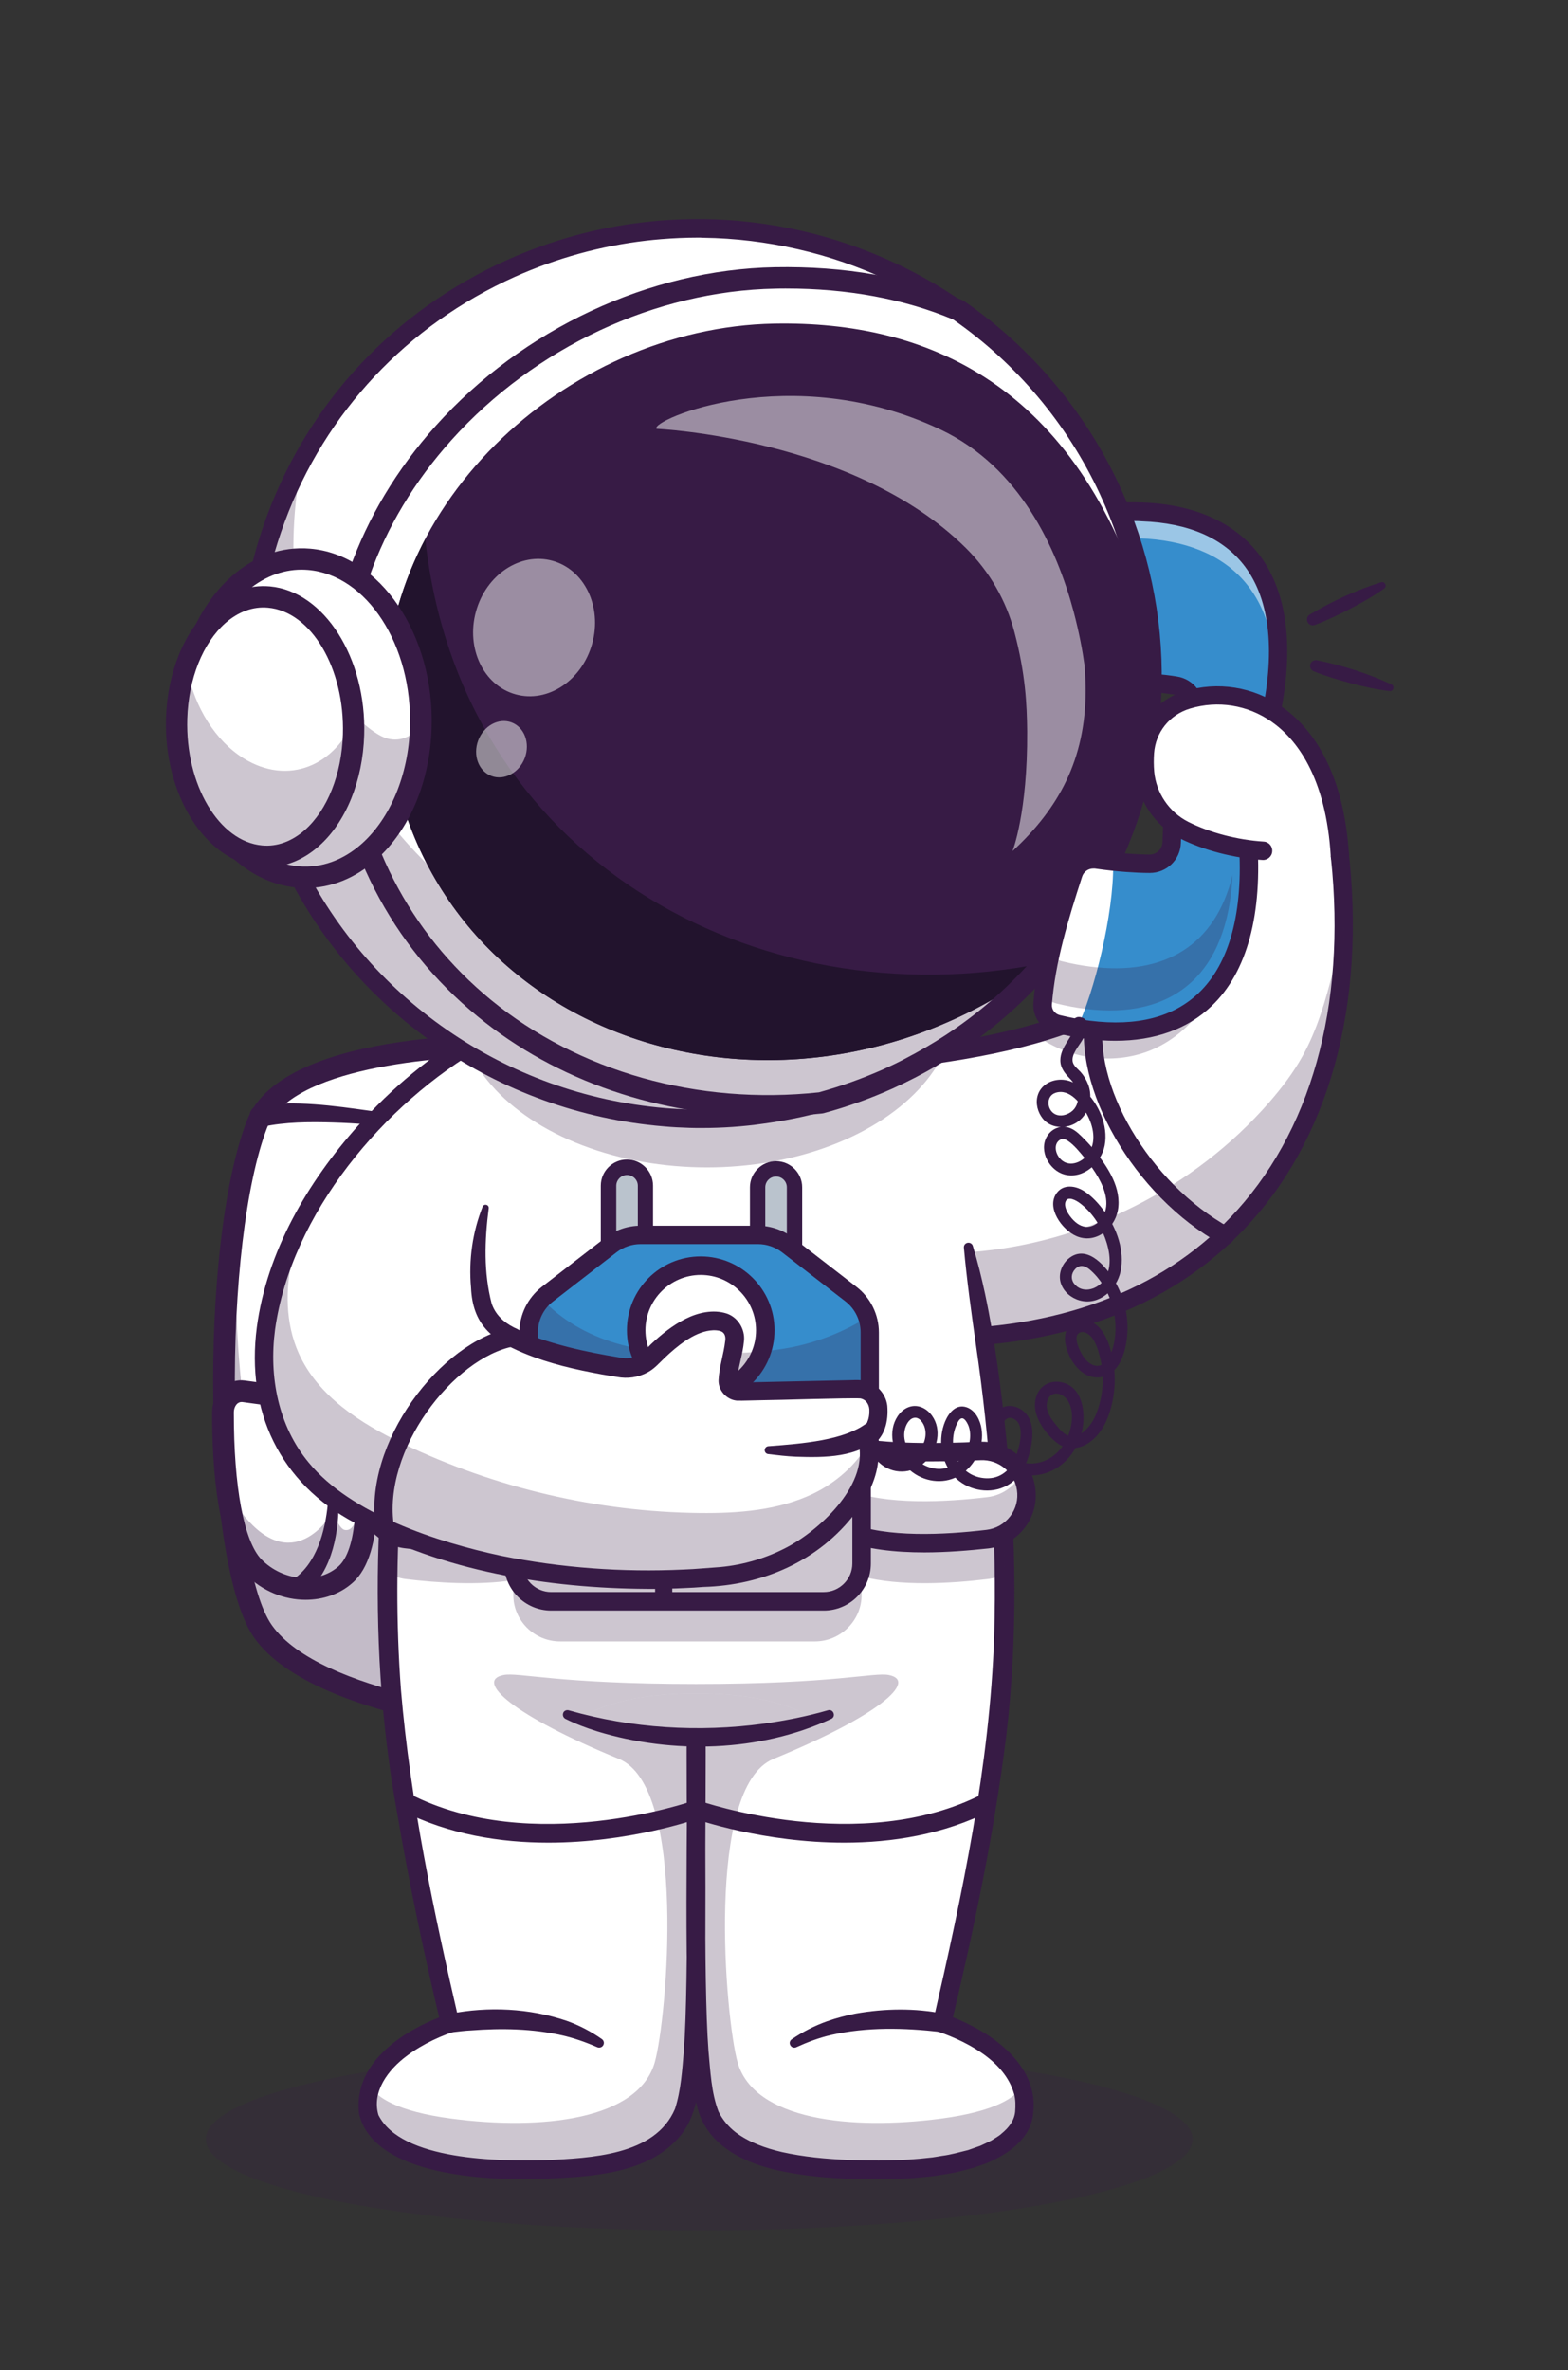 <?xml version="1.0" encoding="utf-8"?>
<!-- Generator: Adobe Illustrator 24.0.1, SVG Export Plug-In . SVG Version: 6.00 Build 0)  -->
<svg version="1.1" id="Calque_1" xmlns="http://www.w3.org/2000/svg" xmlns:xlink="http://www.w3.org/1999/xlink" x="0px" y="0px"
	 viewBox="0 0 113.45 171.46" style="enable-background:new 0 0 113.45 171.46;" xml:space="preserve">
<rect x="0" y="0" width="113.45" height="171.46" fill="#333333" stroke="none"/>
<style type="text/css">
	.st0{opacity:0.2;}
	.st1{fill:#371B45;}
	.st2{fill:#FFFFFF;}
	.st3{opacity:0.3;}
	.st4{fill:#368DCC;}
	.st5{opacity:0.5;}
	.st6{opacity:0.25;}
	.st7{fill:#3DA2DB;}
	.st8{opacity:0.35;}
	.st9{fill:#BAC3CD;}
	.st10{fill:#22132D;}
</style>
<g>
	<g class="st0">
		<ellipse class="st1" cx="50.59" cy="154.75" rx="35.7" ry="6.6"/>
	</g>
	<g>
		<g>
			<g>
				<path class="st2" d="M38.51,75.61l0.23,4.81l0.12,2.45l2,42.27c0,0-2.48-0.15-5.81-0.66c-0.65-0.1-1.33-0.21-2.04-0.34
					c-5.24-0.96-11.6-2.78-13.97-6.1c-3.55-4.97-3.82-27.88-0.46-36.7c1.54-4.04,9.09-5.26,14.44-5.61c0.6-0.04,1.17-0.07,1.7-0.09
					C36.96,75.55,38.51,75.61,38.51,75.61z"/>
			</g>
			<g class="st3">
				<path class="st1" d="M38.74,80.42l0.12,2.45l1.59,33.56l0.41,8.71c0,0-0.05,0-0.15-0.01c-0.03,0-0.06,0-0.1-0.01
					c-0.03,0-0.06,0-0.09-0.01c-0.02,0-0.05,0-0.07,0c-0.01,0-0.02,0-0.03,0c-0.04,0-0.09-0.01-0.15-0.01c-0.01,0-0.02,0-0.04,0
					c-0.04,0-0.09-0.01-0.14-0.01c-0.07,0-0.13-0.01-0.2-0.02c-0.05-0.01-0.1-0.01-0.16-0.01c-0.06-0.01-0.11-0.01-0.17-0.02
					c-0.07-0.01-0.15-0.01-0.23-0.02c-0.16-0.02-0.33-0.03-0.5-0.05c-0.16-0.01-0.32-0.03-0.49-0.05c-0.2-0.02-0.4-0.04-0.62-0.07
					c-0.79-0.09-1.7-0.21-2.68-0.36c-0.19-0.03-0.39-0.06-0.58-0.09c-0.14-0.02-0.28-0.05-0.42-0.07c-0.34-0.06-0.69-0.12-1.04-0.18
					c-5.24-0.96-11.6-2.78-13.97-6.1c-2.92-4.09-3.63-20.35-1.9-30.89c-0.41,9.25,0.53,19.24,2.74,22.32
					c1.09,1.52,5.44-3.4,5.35-6.38C25,95.41,26.02,85.6,32.08,80.06C32.23,79.91,35.79,80.63,38.74,80.42z"/>
			</g>
			<g>
				<path class="st1" d="M41.69,125.98l-0.87-0.05c-0.73-0.04-17.93-1.16-22.41-7.43c-3.71-5.19-4.05-28.27-0.55-37.43
					c2.61-6.84,19.96-6.26,20.7-6.23l0.72,0.03L41.69,125.98z M36.93,76.37c-5.48,0-15.96,0.9-17.62,5.25
					c-1.52,3.99-2.41,11.47-2.31,19.5c0.1,7.86,1.15,14.32,2.68,16.46c3.52,4.93,16.82,6.4,20.36,6.71l-2.27-47.92
					C37.5,76.37,37.22,76.37,36.93,76.37z"/>
			</g>
			<g>
				<path class="st2" d="M17.64,100.65l7.13,0.97c0.64,0.09,1.17,0.66,1.28,1.39c0.44,2.69,1.17,8.95-1.05,10.9
					c-1.84,1.62-4.86,1.27-6.64-0.55c-1.99-2.04-2.23-8.16-2.22-11.18C16.15,101.24,16.83,100.54,17.64,100.65z"/>
			</g>
			<g class="st3">
				<path class="st1" d="M26.05,103.01c0.44,2.69,1.17,8.95-1.05,10.9c-1.84,1.62-4.86,1.27-6.64-0.55
					c-1.22-1.25-1.79-4.05-2.04-6.72c0.33,1.34,0.84,2.45,1.48,3.18c3.62,4.23,6.27-0.42,6.27-0.42s0.47,1.18,0.85,1.27
					c1.55,0.35,1.19-5.31,0.94-8.23C25.95,102.61,26.02,102.8,26.05,103.01z"/>
			</g>
			<g>
				<path class="st1" d="M22.11,115.73c-1.54,0-3.13-0.62-4.31-1.83c-2.04-2.09-2.46-7.53-2.45-11.73c0-0.72,0.29-1.38,0.79-1.82
					c0.45-0.39,1.01-0.56,1.59-0.48l7.13,0.97c0.98,0.13,1.78,0.97,1.95,2.04c0.56,3.42,1.13,9.48-1.3,11.62
					C24.58,115.33,23.36,115.73,22.11,115.73z M17.47,101.42c-0.1,0-0.2,0.04-0.29,0.11c-0.16,0.14-0.26,0.38-0.26,0.65
					c-0.01,5.36,0.73,9.33,2,10.63c1.54,1.57,4.08,1.81,5.56,0.51c1.32-1.16,1.62-5.06,0.79-10.19c-0.06-0.39-0.32-0.7-0.62-0.74
					l-7.13-0.97C17.51,101.42,17.49,101.42,17.47,101.42z"/>
			</g>
			<g>
				<path class="st1" d="M21.15,114.29c1.75-1.12,2.38-3.53,2.57-5.51c0.1-1.33,0.18-2.74-0.06-4.05c-0.02-0.11,0.05-0.22,0.16-0.25
					c0.1-0.02,0.21,0.04,0.24,0.14c0.38,1.38,0.43,2.77,0.44,4.19c-0.01,2.4-0.6,5.22-2.69,6.69
					C20.99,115.92,20.36,114.74,21.15,114.29L21.15,114.29z"/>
			</g>
			<g>
				<path class="st1" d="M29.28,81.62c-1.72-0.22-3.47-0.37-5.2-0.42c-1.68-0.05-3.45-0.04-5.07,0.31c-1.01,0.2-1.35-1.27-0.35-1.53
					c2.74-0.38,5.44,0,8.14,0.38c0.88,0.14,1.74,0.29,2.62,0.46c0.22,0.04,0.36,0.26,0.31,0.48C29.69,81.51,29.49,81.65,29.28,81.62
					L29.28,81.62z"/>
			</g>
		</g>
		<g>
			<g>
				<path class="st4" d="M82.64,37.04c-0.73-0.03-1.5-0.01-2.31,0.06c-0.69,0.05-1.23,0.59-1.29,1.28c-0.26,3.11,0.17,6.3,0.68,9.62
					c0.11,0.73,0.73,1.28,1.47,1.29c0.78,0.02,1.53,0.05,2.26,0.12c0.56,0.05,1.1,0.11,1.62,0.19c0.85,0.13,1.43,0.92,1.33,1.77
					l-0.56,4.5l5.94-3.32C94.17,42.64,90.44,37.31,82.64,37.04z"/>
			</g>
			<g class="st5">
				<path class="st2" d="M80.09,39c0.81-0.06,1.57-0.08,2.31-0.06c6.7,0.24,10.39,4.2,9.79,11.59c1.43-8.61-2.3-13.24-9.55-13.49
					c-0.73-0.03-1.5-0.01-2.31,0.06c-0.69,0.05-1.23,0.59-1.29,1.28c-0.04,0.45-0.06,0.9-0.07,1.36C79.19,39.32,79.6,39.04,80.09,39
					z"/>
			</g>
			<g>
				<path class="st2" d="M81.73,36.89c-0.55,0.03-1.13,0.11-1.74,0.23c-0.52,0.11-0.92,0.68-0.96,1.37
					c-0.17,3.12,0.19,6.25,0.61,9.51c0.09,0.72,0.56,1.22,1.12,1.17c0.59-0.04,1.15-0.07,1.7-0.06
					C83.07,45.62,82.6,39.78,81.73,36.89z"/>
			</g>
			<g>
				<path class="st1" d="M85.83,56.53c-0.13,0-0.26-0.04-0.37-0.11c-0.21-0.14-0.32-0.39-0.29-0.64l0.56-4.5
					c0.06-0.5-0.28-0.95-0.77-1.03c-0.51-0.08-1.04-0.14-1.57-0.19c-0.68-0.06-1.4-0.1-2.22-0.12c-1.07-0.02-1.96-0.81-2.12-1.86
					c-0.51-3.32-0.95-6.57-0.69-9.78c0.08-1.01,0.88-1.81,1.9-1.89c0.83-0.07,1.64-0.09,2.38-0.06l0,0
					c3.77,0.13,6.69,1.44,8.47,3.78c2.15,2.83,2.6,7.18,1.3,12.56c-0.04,0.18-0.16,0.34-0.32,0.43l-5.94,3.32
					C86.06,56.5,85.94,56.53,85.83,56.53z M81.99,37.69c-0.52,0-1.06,0.02-1.61,0.07c-0.36,0.03-0.65,0.31-0.68,0.67
					c-0.26,3.06,0.17,6.22,0.67,9.46c0.06,0.41,0.41,0.72,0.83,0.73c0.84,0.02,1.6,0.06,2.3,0.12c0.56,0.05,1.12,0.11,1.66,0.2
					c1.21,0.19,2.04,1.29,1.89,2.51l-0.4,3.2l4.54-2.53c1.12-4.85,0.73-8.7-1.13-11.16c-1.54-2.03-4.05-3.13-7.45-3.25c0,0,0,0,0,0
					C82.41,37.69,82.2,37.69,81.99,37.69z M91.78,52.55L91.78,52.55L91.78,52.55z"/>
			</g>
			<g>
				<g>
					<g>
						<path class="st2" d="M97.23,66.95c-0.02,16.6-9.52,29.06-27.79,29.8c-0.35,0.02-0.7,0.03-1.05,0.03l-3.67-20.13
							c3.67-0.44,7.09-0.99,10.14-1.86c0,0,0,0,0,0c6.36-1.79,11.08-4.94,13.04-11.25c0,0,0,0,0,0c0.4-1.28,0.68-2.68,0.84-4.23
							l7.89,0.11C97.03,62.01,97.23,64.53,97.23,66.95z"/>
					</g>
					<g>
						<path class="st1" d="M68.38,97.45c-0.32,0-0.6-0.23-0.66-0.55l-3.67-20.13c-0.03-0.18,0.01-0.37,0.12-0.52
							s0.27-0.24,0.46-0.27c13.92-1.68,22.21-4.96,23.43-16.75c0.04-0.34,0.32-0.61,0.67-0.6l7.89,0.11c0.32,0,0.6,0.24,0.65,0.56
							c1.8,11.46-0.41,21.57-6.23,28.48c-5.19,6.16-13.03,9.5-22.66,9.65C68.39,97.45,68.39,97.45,68.38,97.45z M65.5,77.24
							l3.44,18.87c8.98-0.26,16.27-3.43,21.1-9.17c5.47-6.49,7.59-16.01,6.01-26.85l-6.73-0.09c-0.75,5.88-3.34,10.08-7.92,12.82
							C76.98,75.46,71.18,76.53,65.5,77.24z"/>
					</g>
					<g>
						<path class="st1" d="M88.64,90.06c-0.11,0-0.22-0.03-0.32-0.08c-6.28-3.47-10.83-11.36-9.74-16.89
							c0.07-0.36,0.42-0.6,0.78-0.53c0.36,0.07,0.6,0.42,0.53,0.78c-0.99,5.02,3.25,12.25,9.08,15.47c0.32,0.18,0.44,0.58,0.26,0.91
							C89.1,89.93,88.87,90.06,88.64,90.06z"/>
					</g>
					<g class="st6">
						<g>
							<path class="st1" d="M97.23,66.95c-0.02,16.6-9.52,29.06-27.79,29.8c-0.22-1.58-0.44-3.16-0.66-4.74
								c-0.05-0.38-0.1-0.78,0.07-1.12c0.17-0.34,0.64-0.55,0.94-0.31l0.44,0c8.25-0.62,16.19-4.62,21.62-10.86
								c0.89-1.03,1.72-2.11,2.38-3.3c1.09-1.95,1.7-4.12,2.25-6.28C96.73,69.08,96.98,68.02,97.23,66.95z"/>
						</g>
					</g>
					<g class="st6">
						<g>
							<path class="st1" d="M88.53,68.54c-0.16,3.23-2.34,6.26-5.33,7.46c-2.73,1.09-6.01,0.59-8.34-1.19
								c6.36-1.79,11.08-4.94,13.04-11.25c0.19,0.57,0.29,1.18,0.38,1.78C88.43,66.39,88.58,67.47,88.53,68.54z"/>
						</g>
					</g>
				</g>
				<g>
					<g>
						<g>
							<path class="st1" d="M43.29,148.32c-0.09,0-0.18-0.02-0.27-0.07c-4.19-2.52-10.29-1.41-10.36-1.4
								c-0.28,0.05-0.55-0.13-0.6-0.41c-0.05-0.28,0.13-0.55,0.41-0.6c0.27-0.05,6.55-1.2,11.08,1.53c0.24,0.15,0.32,0.47,0.18,0.71
								C43.63,148.23,43.46,148.32,43.29,148.32z"/>
						</g>
						<g>
							<path class="st2" d="M68.17,146.34c0,0,2.98-12.16,4.01-21.42c0.32-2.9,0.48-5.83,0.52-8.75c0.01-0.79,0.01-1.58,0-2.37
								c-0.02-1.89-0.09-3.77-0.21-5.62c-0.56-9.12-2.13-17.69-3.63-24.22c-0.57-2.48-1.13-4.66-1.63-6.47
								c-0.99-3.61-1.71-5.73-1.71-5.73h-30.3c0,0-0.68,2.02-1.63,5.46c-0.51,1.84-1.09,4.09-1.68,6.66
								c-1.51,6.55-3.09,15.17-3.65,24.34c-0.11,1.83-0.18,3.68-0.21,5.54c-0.01,0.79-0.01,1.59,0,2.38
								c0.03,2.92,0.19,5.86,0.51,8.77c1.03,9.25,4.01,21.42,4.01,21.42s-4.68,1.47-5.75,4.63c-0.18,0.53-0.26,1.12-0.19,1.75
								c0.01,0.12,0.33,4.67,13,4.21c5.37-0.19,8.43-1.18,9.73-3.89c0.46-0.95,0.71-2.99,0.85-5.12c0.14-2.07,0.16-4.75,0.16-6.44
								c0.01,3.13,0.13,9.73,1.01,11.56c1.31,2.71,4.96,3.7,10.33,3.89c12.67,0.45,12.39-4.1,12.4-4.21
								C74.57,148.36,68.17,146.34,68.17,146.34z M50.38,139.82c0,0-0.01,0.53-0.01,1.39c0-0.85-0.01-1.39-0.01-1.39v-15.27h0.02
								V139.82z"/>
						</g>
						<g class="st6">
							<path class="st1" d="M74.11,152.72c-0.01,0.12-0.33,4.67-13,4.21c-5.37-0.19-8.43-1.18-9.73-3.89
								c-0.46-0.95-0.71-2.99-0.85-5.12l-0.12-8.16l-0.2,8.16c-0.14,2.13-0.39,4.16-0.85,5.12c-1.31,2.71-4.36,3.69-9.73,3.89
								c-12.67,0.45-12.98-4.1-13-4.21c-0.07-0.63,0.01-1.21,0.19-1.75c0.46,0.72,1.83,1.76,5.84,2.29
								c6.52,0.86,13.52,0.09,14.71-4.06c0.89-3.13,2.37-19.93-2.59-21.96c-7.66-3.14-10.47-5.66-8.34-6.07
								c1.08-0.21,3.93,0.65,13.93,0.65s12.85-0.86,13.93-0.65c2.13,0.41-0.68,2.93-8.34,6.07c-4.95,2.03-3.48,18.83-2.59,21.96
								c1.19,4.16,8.19,4.92,14.71,4.06c4.02-0.53,5.39-1.57,5.84-2.29C74.1,151.5,74.18,152.08,74.11,152.72z"/>
						</g>
						<g>
							<path class="st1" d="M32.19,84.51c-0.31,2.54-0.79,5.19-1.23,7.72c-0.91,5.11-1.59,10.27-1.94,15.45
								c-0.35,4.84-0.37,9.72-0.01,14.56c0.68,8.08,2.37,16.06,4.2,23.96c0,0,0.14,0.6,0.14,0.6c-1.37,0.42-2.75,1.05-3.9,1.91
								c-1.38,1.02-2.56,2.61-2.07,4.29c1.66,3.32,8.82,3.35,12.11,3.27c3.2-0.17,7.91-0.31,9.35-3.72
								c0.43-1.33,0.52-2.81,0.64-4.22c0.39-5.29,0.15-18.3,0.21-23.78c0,0,0-0.67,0-0.67h0.67h0.02h0.67l0,0.67
								c0.06,5.57-0.19,18.44,0.21,23.81c0.14,1.47,0.2,3.03,0.73,4.4c0.29,0.58,0.71,1.08,1.22,1.48c0.98,0.74,2.17,1.16,3.36,1.44
								c1.58,0.35,3.18,0.5,4.81,0.57c1.95,0.07,3.91,0.07,5.85-0.16c0.3-0.02,0.66-0.1,0.95-0.14c0.58-0.07,1.29-0.27,1.86-0.41
								c0,0,0.88-0.31,0.88-0.31c0.28-0.13,0.55-0.25,0.82-0.39c0.19-0.13,0.55-0.32,0.72-0.49c0.54-0.44,0.93-0.96,0.99-1.59
								c0.03-0.43,0.04-0.87-0.08-1.29c-0.7-2.49-3.66-3.93-5.99-4.67c0,0,0.14-0.61,0.14-0.61c2.1-9.15,4.09-18.42,4.41-27.83
								c0.22-7.04-0.3-14.11-1.32-21.08c-0.32-2.25-0.67-4.76-0.87-7.02c-0.02-0.19,0.12-0.35,0.31-0.36
								c0.16-0.01,0.3,0.09,0.34,0.24c0.35,1.14,0.63,2.29,0.88,3.45c0.74,3.49,1.18,7.03,1.55,10.57
								c0.72,7.1,0.82,14.28-0.01,21.38c-0.88,7.08-2.35,14.04-4,20.97c0,0-0.45-0.8-0.45-0.8c0.69,0.23,1.29,0.5,1.93,0.83
								c2.35,1.18,4.8,3.37,4.47,6.26c-0.12,1.88-1.8,3.02-3.36,3.68c0,0-1,0.35-1,0.35c-0.34,0.09-0.67,0.17-1.01,0.26
								c-0.57,0.15-1.2,0.21-1.77,0.32c-0.69,0.07-1.59,0.18-2.28,0.19c-3.05,0.11-6.09,0.05-9.09-0.6
								c-2.43-0.55-5.05-1.8-5.77-4.46c-0.19-0.7-0.29-1.37-0.37-2.05c-0.74-6.45-0.3-19.29-0.41-25.92c0,0,0.67,0.67,0.67,0.67
								h-0.02l0.67-0.67c-0.06,5.63,0.19,18.43-0.21,23.87c-0.21,2.05-0.2,4.37-1.58,6.05c-2.27,2.77-6.41,2.96-9.7,3.12
								c-1.16,0.03-2.88,0.03-4.03-0.04c-3.13-0.22-8.7-1-9.53-4.7c-0.4-3.73,3.32-6.07,6.39-7.15c0,0-0.45,0.79-0.45,0.79
								c-1.22-5.1-2.3-10.21-3.18-15.38c-2.36-12.94-1.52-26.27,0.91-39.14c0.49-2.57,1.08-5.13,1.89-7.62
								c0.06-0.18,0.25-0.27,0.42-0.21C32.12,84.2,32.21,84.35,32.19,84.51L32.19,84.51z"/>
						</g>
						<g>
							<path class="st1" d="M68.05,146.99c-2.62-0.3-5.33-0.37-7.92,0.22c-0.86,0.2-1.69,0.51-2.5,0.88
								c-0.17,0.09-0.38,0.02-0.46-0.16c-0.07-0.15-0.02-0.32,0.12-0.41c0.79-0.54,1.65-0.98,2.55-1.3
								c0.67-0.24,1.38-0.42,2.07-0.56c2.11-0.37,4.29-0.41,6.39,0.02C69.13,145.89,68.89,147.11,68.05,146.99L68.05,146.99z"/>
						</g>
						<g>
							<path class="st1" d="M32.54,145.68c2.8-0.55,5.76-0.41,8.47,0.51c0.9,0.32,1.76,0.77,2.54,1.32
								c0.15,0.11,0.19,0.31,0.08,0.47c-0.1,0.14-0.28,0.18-0.43,0.11c-0.82-0.36-1.65-0.65-2.51-0.85
								c-2.16-0.49-4.4-0.53-6.61-0.36c-0.45,0.02-0.91,0.08-1.34,0.13C31.93,147.08,31.73,145.88,32.54,145.68L32.54,145.68z"/>
						</g>
						<g>
							<g class="st6">
								<path class="st1" d="M72.7,113.81c-0.37,0.22-0.79,0.37-1.24,0.42c-2.63,0.32-6.33,0.54-9.12-0.19v1.34
									c0,1.85-1.52,3.36-3.38,3.36H40.52c-1.86,0-3.38-1.51-3.38-3.36v-1.07c-2.56,0.39-5.55,0.19-7.78-0.08
									c-0.48-0.06-0.92-0.22-1.31-0.46c0.02-1.86,0.09-3.71,0.21-5.54c0.45-0.24,0.96-0.37,1.49-0.37c0.05,0,0.1,0,0.15,0
									c2.05,0.1,4.85,0.16,7.25-0.05v-2.4c0-1.85,1.52-3.36,3.38-3.36h18.45c1.48,0,2.75,0.97,3.2,2.3
									c0.11,0.33,0.17,0.69,0.17,1.06v2.25c2.62,0.38,6.13,0.32,8.58,0.2c0.05,0,0.1,0,0.15,0c0.51,0,0.99,0.12,1.42,0.33
									C72.6,110.05,72.68,111.92,72.7,113.81z"/>
							</g>
							<g>
								<path class="st2" d="M39.57,110.79c-2.83,1.14-7.22,0.9-10.21,0.54c-1.79-0.22-3.05-1.86-2.79-3.64v0
									c0.24-1.62,1.68-2.8,3.32-2.73c2.8,0.13,6.99,0.19,9.65-0.4L39.57,110.79z"/>
							</g>
							<g class="st6">
								<path class="st1" d="M39.57,110.79c-2.83,1.14-7.22,0.9-10.21,0.54c-1.79-0.21-3.05-1.86-2.79-3.64
									c0.06-0.38,0.18-0.73,0.35-1.05c0.48,0.88,1.36,1.52,2.44,1.65c2.99,0.36,7.36,0.6,10.2-0.54L39.57,110.79z"/>
							</g>
							<g>
								<path class="st1" d="M33.94,112.3c-1.64,0-3.26-0.13-4.66-0.3c-1.05-0.13-1.98-0.66-2.62-1.5c-0.64-0.84-0.9-1.87-0.75-2.91
									c0.29-1.97,2.02-3.39,4.01-3.3c2.92,0.14,6.93,0.18,9.47-0.38c0.38-0.08,1.31-0.08,1.87,1.73c0.58,1.86,0.51,4.97-1.45,5.76
									l-0.25-0.62l0.25,0.62C38.17,112.08,36.05,112.3,33.94,112.3z M29.74,105.63c-1.26,0-2.32,0.91-2.51,2.16
									c-0.1,0.68,0.07,1.35,0.49,1.9c0.42,0.55,1.03,0.9,1.72,0.98c3.03,0.37,7.21,0.58,9.88-0.5l0,0
									c0.71-0.29,0.87-1.43,0.91-1.91c0.12-1.5-0.35-2.77-0.63-3.02c-2.69,0.57-6.77,0.53-9.74,0.39
									C29.82,105.63,29.78,105.63,29.74,105.63z"/>
							</g>
							<g>
								<path class="st2" d="M61.24,110.79c2.83,1.14,7.22,0.9,10.21,0.54c1.79-0.22,3.05-1.86,2.79-3.64l0,0
									c-0.24-1.62-1.68-2.8-3.32-2.73c-2.8,0.13-6.99,0.19-9.65-0.4L61.24,110.79z"/>
							</g>
							<g class="st6">
								<path class="st1" d="M71.45,111.33c-2.99,0.36-7.38,0.6-10.21-0.54l0.01-3.03c2.83,1.14,7.21,0.9,10.2,0.54
									c1.07-0.13,1.96-0.78,2.44-1.66c0.17,0.32,0.29,0.67,0.35,1.05C74.5,109.47,73.25,111.12,71.45,111.33z"/>
							</g>
							<g>
								<path class="st1" d="M66.88,112.3c-2.11,0-4.23-0.22-5.88-0.89c-1.96-0.79-2.02-3.91-1.45-5.76
									c0.56-1.81,1.49-1.81,1.87-1.73c2.54,0.56,6.55,0.52,9.47,0.38c2-0.09,3.72,1.32,4.01,3.3c0.15,1.04-0.11,2.07-0.75,2.91
									c-0.64,0.84-1.57,1.37-2.62,1.5C70.14,112.16,68.51,112.3,66.88,112.3z M61.21,105.24c-0.27,0.25-0.74,1.52-0.63,3.02
									c0.04,0.48,0.2,1.62,0.91,1.91c2.67,1.08,6.84,0.86,9.88,0.5c0.69-0.08,1.3-0.43,1.72-0.98c0.42-0.55,0.59-1.22,0.49-1.9
									c-0.19-1.29-1.33-2.22-2.63-2.16C67.98,105.77,63.9,105.81,61.21,105.24z"/>
							</g>
							<g>
								<path class="st2" d="M62.34,102.51v9.97c0,1.85-1.52,3.36-3.38,3.36H40.52c-1.86,0-3.38-1.51-3.38-3.36v-9.97
									c0-1.85,1.52-3.36,3.38-3.36h18.44c1.48,0,2.75,0.97,3.2,2.3C62.28,101.79,62.34,102.14,62.34,102.51z"/>
							</g>
							<g class="st6">
								<path class="st1" d="M62.34,102.51v9.97c0,1.85-1.52,3.36-3.38,3.36H40.52c-1.86,0-3.38-1.51-3.38-3.36v-3.36
									c3.18,1.75,9.49,4.39,15.81,2.21c3.09-1.06,6.63-4.7,6.63-4.7s0.14,3.82,0.71,3.76c1.58-0.17,1.57-7.89,1.87-8.95
									C62.28,101.79,62.34,102.14,62.34,102.51z"/>
							</g>
							<g>
								<path class="st1" d="M59.6,116.51H39.88c-1.88,0-3.41-1.53-3.41-3.41v-11.21c0-1.88,1.53-3.41,3.41-3.41H59.6
									c1.88,0,3.41,1.53,3.41,3.41v11.21C63.01,114.99,61.48,116.51,59.6,116.51z M39.88,99.82c-1.14,0-2.07,0.93-2.07,2.07v11.21
									c0,1.14,0.93,2.07,2.07,2.07H59.6c1.14,0,2.07-0.93,2.07-2.07v-11.21c0-1.14-0.93-2.07-2.07-2.07H39.88z"/>
							</g>
							<g>
								<ellipse class="st7" cx="56.27" cy="107.5" rx="2.91" ry="2.9"/>
							</g>
							<g>
								<path class="st2" d="M59.19,107.5c0,0.2-0.02,0.39-0.06,0.58c-0.27-1.33-1.45-2.33-2.86-2.33c-1.41,0-2.59,1-2.85,2.33
									c-0.04-0.19-0.06-0.38-0.06-0.58c0-1.6,1.3-2.9,2.91-2.9S59.19,105.9,59.19,107.5z"/>
							</g>
							<g class="st8">
								<path class="st1" d="M59.19,107.5c0,1.6-1.3,2.9-2.91,2.9c-1.61,0-2.91-1.3-2.91-2.9c0-0.27,0.04-0.53,0.11-0.78
									c0.34,1.22,1.47,2.12,2.81,2.12c1.34,0,2.46-0.9,2.81-2.12C59.15,106.97,59.19,107.23,59.19,107.5z"/>
							</g>
							<g>
								<path class="st1" d="M56.27,111.02c-1.95,0-3.53-1.58-3.53-3.52c0-1.94,1.59-3.52,3.53-3.52c1.95,0,3.53,1.58,3.53,3.52
									C59.81,109.44,58.22,111.02,56.27,111.02z M56.27,105.22c-1.26,0-2.29,1.02-2.29,2.28c0,1.26,1.03,2.28,2.29,2.28
									c1.26,0,2.29-1.02,2.29-2.28C58.56,106.24,57.54,105.22,56.27,105.22z"/>
							</g>
							<g>
								<path class="st1" d="M48.02,116.47c-0.34,0-0.62-0.28-0.62-0.62v-5.1c0-1.06-0.51-2.08-1.36-2.72l-0.47-0.35
									c-1.16-0.87-1.86-2.26-1.86-3.71v-4.82c0-0.34,0.28-0.62,0.62-0.62c0.34,0,0.62,0.28,0.62,0.62v4.82
									c0,1.06,0.51,2.08,1.36,2.72l0.47,0.35c1.16,0.87,1.86,2.26,1.86,3.71v5.1C48.64,116.19,48.36,116.47,48.02,116.47z"/>
							</g>
						</g>
						<g>
							<path class="st1" d="M39.67,133.3c-3.41,0-7.18-0.57-10.64-2.34c-0.33-0.17-0.46-0.57-0.29-0.9c0.17-0.33,0.57-0.46,0.9-0.29
								c8.86,4.56,20.4,0.54,20.51,0.5c0.35-0.12,0.73,0.06,0.85,0.4c0.12,0.35-0.06,0.73-0.4,0.85
								C50.29,131.64,45.51,133.3,39.67,133.3z"/>
						</g>
						<g>
							<path class="st1" d="M61.08,133.3c-5.84,0-10.62-1.66-10.93-1.77c-0.35-0.12-0.53-0.5-0.4-0.85
								c0.12-0.35,0.51-0.53,0.85-0.41c0.12,0.04,11.67,4.05,20.51-0.5c0.33-0.17,0.73-0.04,0.9,0.29c0.17,0.33,0.04,0.73-0.29,0.9
								C68.27,132.73,64.49,133.3,61.08,133.3z"/>
						</g>
						<g>
							<path class="st2" d="M42.25,124.16c0,0,3.29,1.41,8.12,1.41s8.13-1.41,8.13-1.41s-2.19-1.66-8.13-1.66
								S42.25,124.16,42.25,124.16z"/>
						</g>
						<g class="st6">
							<path class="st1" d="M42.25,124.16c0,0,3.29,1.41,8.12,1.41s8.13-1.41,8.13-1.41s-2.19-1.66-8.13-1.66
								S42.25,124.16,42.25,124.16z"/>
						</g>
						<g>
							<path class="st1" d="M41.17,123.73c4.55,1.3,9.39,1.6,14.08,0.96c1.56-0.22,3.15-0.53,4.66-0.97
								c0.38-0.11,0.6,0.44,0.24,0.62c-5.21,2.41-11.47,2.57-16.93,0.91c-0.79-0.25-1.55-0.53-2.31-0.91
								c-0.16-0.08-0.23-0.28-0.15-0.45C40.83,123.74,41.01,123.68,41.17,123.73L41.17,123.73z"/>
						</g>
					</g>
					<g class="st6">
						<ellipse class="st1" cx="51.15" cy="72.55" rx="18.01" ry="11.9"/>
					</g>
				</g>
				<g>
					<g>
						<path class="st9" d="M46.7,91.34h-2.67v-5.56c0-0.74,0.6-1.33,1.33-1.33l0,0c0.74,0,1.33,0.6,1.33,1.33V91.34z"/>
					</g>
					<g>
						<path class="st9" d="M57.49,91.45h-2.67v-5.56c0-0.74,0.6-1.33,1.33-1.33h0c0.74,0,1.33,0.6,1.33,1.33V91.45z"/>
					</g>
					<g>
						<path class="st1" d="M46.7,91.89h-2.67c-0.31,0-0.56-0.25-0.56-0.56v-5.56c0-1.04,0.85-1.89,1.89-1.89
							c1.04,0,1.89,0.85,1.89,1.89v5.56C47.26,91.65,47.01,91.89,46.7,91.89z M44.59,90.78h1.56v-5c0-0.43-0.35-0.78-0.78-0.78
							c-0.43,0-0.78,0.35-0.78,0.78V90.78z"/>
					</g>
					<g>
						<path class="st1" d="M57.49,92.01h-2.67c-0.31,0-0.56-0.25-0.56-0.56v-5.56c0-1.04,0.85-1.89,1.89-1.89
							c1.04,0,1.89,0.85,1.89,1.89v5.56C58.04,91.76,57.79,92.01,57.49,92.01z M55.37,90.89h1.56v-5c0-0.43-0.35-0.78-0.78-0.78
							c-0.43,0-0.78,0.35-0.78,0.78V90.89z"/>
					</g>
					<g>
						<path class="st4" d="M62.93,96.38v6.3H38.25v-6.3c0-0.91,0.35-1.77,0.97-2.41c0.12-0.12,0.24-0.24,0.38-0.34l4.6-3.56
							c0.61-0.47,1.36-0.73,2.13-0.73h8.51c0.77,0,1.52,0.26,2.13,0.73l4.6,3.56c0.56,0.43,0.96,1.02,1.18,1.67
							C62.87,95.64,62.93,96.01,62.93,96.38z"/>
					</g>
					<g>
						<path class="st1" d="M62.93,103.35H38.25c-0.37,0-0.67-0.3-0.67-0.67v-6.29c0-1.28,0.6-2.5,1.61-3.29l4.6-3.56
							c0.72-0.56,1.63-0.87,2.54-0.87h8.51c0.92,0,1.82,0.31,2.54,0.87l4.6,3.56c1.01,0.78,1.61,2.01,1.61,3.29v6.29
							C63.6,103.05,63.3,103.35,62.93,103.35z M38.92,102.01h23.35v-5.63c0-0.87-0.41-1.7-1.09-2.23l-4.6-3.56
							C56.08,90.21,55.47,90,54.85,90h-8.51c-0.62,0-1.24,0.21-1.73,0.59l-4.6,3.56c-0.69,0.53-1.09,1.36-1.09,2.23V102.01z"/>
					</g>
					<g>
						<circle class="st2" cx="50.7" cy="96.23" r="4.67"/>
					</g>
					<g>
						<path class="st1" d="M50.7,101.57c-2.94,0-5.34-2.39-5.34-5.34s2.39-5.34,5.34-5.34c2.94,0,5.34,2.39,5.34,5.34
							S53.65,101.57,50.7,101.57z M50.7,92.23c-2.21,0-4,1.8-4,4s1.8,4,4,4c2.21,0,4-1.8,4-4S52.91,92.23,50.7,92.23z"/>
					</g>
					<g class="st6">
						<g>
							<path class="st1" d="M62.93,96.38v6.3H38.25v-6.3c0-0.91,0.35-1.77,0.97-2.41c1.4,1.52,3.31,2.59,5.31,3.19
								c2.71,0.81,5.58,0.85,8.4,0.74c1.41-0.06,2.82-0.15,4.2-0.41c1.99-0.38,3.9-1.13,5.62-2.2
								C62.87,95.64,62.93,96.01,62.93,96.38z"/>
						</g>
					</g>
				</g>
				<g>
					<g>
						<path class="st2" d="M62.71,104.01c0.04,0.13,0.08,0.27,0.11,0.4c0.37,1.78-0.6,3.77-2.21,5.52
							c-2.17,2.35-5.17,3.77-8.35,4.08c-11.09,1.09-22.36-1.31-28.34-5.78c-2.66-1.98-4.35-5.02-4.71-8.32
							c-0.48-4.35,0.94-8.82,3.34-12.83c3.09-5.18,7.81-9.58,12.15-11.98l0.44,12.23c-0.6,2.25-0.71,4.48-0.3,6.68
							c0.18,0.97,0.76,1.81,1.59,2.34c2.06,1.29,5.09,2.03,8.47,2.56c0.81,0.13,1.64-0.14,2.22-0.73c1.94-1.98,3.67-2.93,5.14-2.58
							c0.58,0.14,0.97,0.7,0.91,1.29c-0.08,0.98-0.44,1.97-0.51,2.91c-0.03,0.46,0.35,0.86,0.82,0.85l8.57-0.18
							c0.75-0.02,1.41,0.52,1.5,1.26C63.67,102.71,63.25,103.73,62.71,104.01z"/>
					</g>
					<g>
						<path class="st1" d="M35.01,75.69c-7.21,4.12-13.95,12.12-15.11,20.5c-0.45,3.4,0.23,6.97,2.45,9.63
							c3.05,3.71,9.3,5.74,13.89,6.72c4.33,0.88,8.8,1.21,13.22,1c0.33-0.01,1-0.05,1.33-0.08l1.33-0.1
							c1.71-0.16,3.37-0.66,4.87-1.46c2.45-1.31,5.96-4.63,5.09-7.67c-0.11-0.31,0.03-0.65,0.32-0.8c0.32-0.25,0.51-0.88,0.5-1.32
							c0.03-0.43-0.19-0.86-0.65-0.95c-0.76-0.05-6.17,0.13-7.06,0.13c-0.37,0-1.56,0.05-1.89,0.03c-0.73-0.07-1.33-0.73-1.31-1.47
							c0.04-0.94,0.38-1.93,0.48-2.83c0.04-0.24,0.01-0.51-0.2-0.66c-0.2-0.14-0.63-0.15-0.9-0.11c-1.18,0.15-2.38,1.12-3.28,1.98
							c-0.38,0.36-0.75,0.8-1.24,1.05c-0.67,0.37-1.46,0.47-2.2,0.33c-0.23-0.04-0.84-0.14-1.08-0.18
							c-1.92-0.35-3.85-0.78-5.71-1.56c-2.3-0.96-3.66-2.07-3.78-4.72c-0.18-2,0.11-4.03,0.84-5.86c0.11-0.24,0.47-0.15,0.44,0.12
							c-0.3,2.33-0.37,4.65,0.21,6.88c0.26,0.78,0.85,1.35,1.58,1.72c1.22,0.66,2.54,1.07,3.89,1.42c1.24,0.32,2.55,0.57,3.83,0.78
							c1.01,0.22,1.6-0.32,2.25-0.99c0.75-0.7,1.55-1.35,2.49-1.82c0.88-0.44,1.98-0.7,2.97-0.38c0.81,0.27,1.34,1.14,1.25,1.98
							c-0.09,1.01-0.43,1.9-0.51,2.87c-0.01,0.07,0.06,0.14,0.13,0.14c0,0,0.05,0,0.08,0l0.18,0c1.51-0.03,6.4-0.14,7.94-0.17
							c0.23-0.01,0.64-0.02,0.88,0.04c0.86,0.17,1.57,0.93,1.67,1.81c0.09,1.1-0.16,2.28-1.18,2.93c0,0,0.32-0.8,0.32-0.8
							c0.17,0.51,0.24,1.04,0.22,1.56c-0.06,1.51-0.77,2.88-1.66,4.05c-2.64,3.49-6.71,5.25-11.01,5.37
							c-0.34,0.03-1.02,0.07-1.36,0.08c-0.68,0.04-2.04,0.07-2.72,0.06c-7.12-0.04-14.83-1.28-21.13-4.77
							c-5.46-2.91-7.88-8.08-7.1-14.14c0.73-5.5,3.68-10.51,7.31-14.58c2.44-2.72,5.28-5.13,8.48-6.92
							C35.16,74.12,35.78,75.24,35.01,75.69L35.01,75.69z"/>
					</g>
					<g>
						<path class="st1" d="M63.69,103.91c-1.61,1.55-4.02,1.54-6.1,1.47c-0.68-0.03-1.34-0.11-2.01-0.19
							c-0.16-0.02-0.27-0.16-0.25-0.32c0.02-0.14,0.13-0.24,0.26-0.25c1.31-0.1,2.61-0.2,3.89-0.44c0.92-0.18,1.79-0.41,2.6-0.83
							c0.28-0.14,0.52-0.33,0.79-0.49C63.56,102.48,64.24,103.37,63.69,103.91L63.69,103.91z"/>
					</g>
					<g>
						<path class="st1" d="M27.86,111.21c-0.32,0-0.6-0.23-0.66-0.56c-1.02-6.27,4.74-13.65,9.77-14.58
							c0.36-0.07,0.71,0.17,0.78,0.54c0.07,0.36-0.17,0.71-0.54,0.78c-4.39,0.81-9.59,7.54-8.7,13.05c0.06,0.36-0.19,0.71-0.55,0.77
							C27.93,111.21,27.89,111.21,27.86,111.21z"/>
					</g>
					<g class="st6">
						<g>
							<path class="st1" d="M60.6,109.93c-2.17,2.35-5.17,3.77-8.35,4.08c-11.09,1.09-22.36-1.31-28.34-5.78
								c-2.66-1.98-4.35-5.02-4.71-8.32c-0.48-4.35,0.94-8.82,3.34-12.83c-0.57,1.23-1.05,2.5-1.36,3.82
								c-0.55,2.31-0.54,4.82,0.43,6.99c1.39,3.11,4.48,5.08,7.55,6.55c6.68,3.2,14.06,4.93,21.47,5.01c2.8,0.03,5.69-0.19,8.21-1.4
								c1.63-0.79,3.1-2.06,3.98-3.63C63.19,106.19,62.22,108.18,60.6,109.93z"/>
						</g>
					</g>
				</g>
				<g>
					<g>
						<path class="st2" d="M79.74,63.42c-2.46,4.79-6.15,8.99-10.88,12.1c-0.96,0.63-1.97,1.22-3.01,1.76
							c-0.51,0.26-1.03,0.51-1.56,0.75c-1.6,0.72-3.23,1.3-4.88,1.75c-1.42,0.39-2.85,0.67-4.28,0.86
							c-1.73,0.23-3.46,0.32-5.18,0.28c-0.63-0.02-1.25-0.05-1.87-0.1c-11.39-0.95-21.97-7.77-27.09-18.76
							c-7.54-16.18-0.38-35.27,15.99-42.64c3.15-1.42,6.42-2.3,9.69-2.68c0.38-0.05,0.77-0.08,1.15-0.11
							c1.03-0.08,2.06-0.12,3.08-0.11c2.37,0.03,4.71,0.32,7,0.85c2.28,0.52,4.5,1.29,6.62,2.28c0.67,0.31,1.33,0.65,1.99,1.01
							c0.98,0.54,1.93,1.13,2.85,1.77c4.59,3.18,8.42,7.57,10.93,12.96C84.61,44.71,84.08,54.98,79.74,63.42z"/>
					</g>
					<g class="st6">
						<path class="st1" d="M20.97,62.06c5.12,10.99,15.7,17.81,27.09,18.76c0.62,0.05,1.25,0.09,1.87,0.1
							c1.72,0.04,3.45-0.05,5.18-0.28c1.43-0.19,2.87-0.48,4.28-0.86c1.65-0.45,3.28-1.03,4.88-1.75c0.53-0.24,1.05-0.49,1.56-0.75
							c1.05-0.54,2.05-1.13,3.01-1.76c4.73-3.11,8.42-7.3,10.88-12.1c1.35-2.63,2.34-5.44,2.92-8.34
							c-2.46,4.52-6.02,8.47-10.54,11.44c-0.96,0.64-1.97,1.22-3.01,1.76c-0.51,0.26-1.03,0.51-1.56,0.75
							c-1.6,0.72-3.23,1.3-4.88,1.75c-1.42,0.39-2.85,0.67-4.28,0.86c-1.73,0.23-3.46,0.32-5.18,0.28c-0.63-0.02-1.25-0.05-1.87-0.1
							c-11.39-0.95-21.97-7.77-27.09-18.76c-2.99-6.41-3.67-13.28-2.38-19.69C17.19,41.94,16.52,52.5,20.97,62.06z"/>
					</g>
					<g>
						<path class="st1" d="M50.77,81.53c-0.29,0-0.57,0-0.86-0.01c-0.64-0.02-1.28-0.05-1.91-0.1c-11.99-1-22.56-8.32-27.58-19.1
							c-3.7-7.94-4.06-16.82-1.02-25c3.07-8.24,9.21-14.79,17.31-18.43c3.16-1.42,6.48-2.33,9.87-2.72
							c0.37-0.05,0.76-0.08,1.18-0.12c1.04-0.08,2.09-0.12,3.13-0.11c2.39,0.03,4.78,0.32,7.12,0.86c2.32,0.53,4.58,1.31,6.74,2.32
							c0.69,0.32,1.37,0.67,2.02,1.03c1.01,0.56,1.99,1.17,2.9,1.8c4.81,3.33,8.66,7.9,11.13,13.2c4.27,9.17,4.08,19.57-0.54,28.55
							h0c-2.56,4.98-6.39,9.24-11.09,12.32c-0.99,0.65-2.02,1.25-3.07,1.79c-0.48,0.25-0.99,0.5-1.59,0.77
							c-1.61,0.72-3.28,1.32-4.97,1.78c-1.41,0.39-2.88,0.68-4.36,0.88C53.74,81.43,52.26,81.53,50.77,81.53z M50.47,17.12
							c-0.87,0-1.74,0.04-2.61,0.11c-0.4,0.03-0.78,0.07-1.13,0.11c-3.27,0.38-6.48,1.26-9.52,2.63
							c-7.8,3.51-13.73,9.82-16.68,17.76c-2.93,7.88-2.58,16.43,0.99,24.08c4.84,10.4,15.03,17.45,26.59,18.42
							c0.61,0.05,1.23,0.08,1.84,0.1c1.71,0.04,3.42-0.05,5.08-0.27c1.43-0.19,2.84-0.48,4.21-0.85c1.63-0.44,3.24-1.02,4.79-1.72
							c0.57-0.26,1.07-0.5,1.53-0.74c1.01-0.52,2.01-1.1,2.96-1.73c4.52-2.97,8.21-7.08,10.68-11.87c4.45-8.65,4.64-18.67,0.52-27.5
							c-2.38-5.11-6.09-9.51-10.73-12.72c-0.88-0.61-1.82-1.2-2.8-1.74c-0.63-0.35-1.28-0.68-1.95-0.99
							c-2.08-0.97-4.26-1.72-6.5-2.24c-2.26-0.52-4.57-0.8-6.87-0.83C50.75,17.12,50.61,17.12,50.47,17.12z M79.74,63.42
							L79.74,63.42L79.74,63.42z"/>
					</g>
					<g>
						<path class="st1" d="M50.77,81.6c-0.29,0-0.57,0-0.86-0.01c-0.64-0.02-1.28-0.05-1.91-0.11c-12.01-1-22.6-8.34-27.64-19.14
							c-3.71-7.96-4.07-16.86-1.03-25.06c3.07-8.26,9.23-14.82,17.35-18.47c3.17-1.42,6.49-2.34,9.89-2.73
							c0.37-0.05,0.76-0.08,1.18-0.12c1.04-0.08,2.1-0.12,3.14-0.11c2.39,0.03,4.79,0.32,7.14,0.86c2.32,0.53,4.59,1.32,6.75,2.33
							c0.69,0.32,1.37,0.67,2.03,1.03c1.02,0.56,1.99,1.17,2.91,1.81c4.82,3.34,8.68,7.92,11.16,13.23
							c4.28,9.19,4.08,19.62-0.54,28.61c-2.57,4.99-6.41,9.26-11.11,12.35c-0.99,0.65-2.03,1.26-3.08,1.79
							c-0.48,0.25-1,0.5-1.59,0.77c-1.62,0.73-3.29,1.33-4.98,1.78c-1.42,0.39-2.89,0.68-4.37,0.88
							C53.75,81.5,52.26,81.6,50.77,81.6z M50.47,17.19c-0.87,0-1.74,0.04-2.61,0.11c-0.4,0.03-0.77,0.07-1.12,0.11
							c-3.27,0.38-6.46,1.26-9.5,2.62c-7.79,3.5-13.7,9.79-16.64,17.72c-2.92,7.86-2.57,16.39,0.98,24.03
							c4.83,10.37,15,17.41,26.54,18.38c0.61,0.05,1.23,0.08,1.84,0.1c1.7,0.04,3.41-0.05,5.07-0.27c1.42-0.19,2.84-0.48,4.2-0.85
							c1.63-0.44,3.24-1.02,4.78-1.71c0.57-0.26,1.07-0.5,1.53-0.74c1.01-0.52,2-1.1,2.96-1.72C73,72,76.68,67.9,79.14,63.12
							c4.44-8.63,4.63-18.63,0.52-27.44c-2.37-5.1-6.08-9.49-10.71-12.7c-0.88-0.61-1.82-1.19-2.79-1.73
							c-0.62-0.35-1.28-0.68-1.95-0.99c-2.07-0.97-4.25-1.72-6.48-2.23c-2.25-0.52-4.56-0.8-6.85-0.83
							C50.75,17.19,50.61,17.19,50.47,17.19z M79.74,63.42L79.74,63.42L79.74,63.42z"/>
					</g>
					<g>
						<path class="st1" d="M75.04,70.22C56.29,83.84,30.02,75.04,28,52.33c-1.37-15.45,12.9-28.64,28.03-28.92
							c11.01-0.2,21.87,4.35,26.94,21.11c0,0,1.08,7.76-0.91,12.99c-1.99,5.23-4.82,9.98-4.82,9.98L75.04,70.22z"/>
					</g>
					<g>
						<path class="st10" d="M28,52.33c2.02,22.71,28.29,31.51,47.03,17.9l0.45-0.55c-20.93,4.19-42.24-7.76-44.71-30.68
							C28.65,43.01,27.58,47.56,28,52.33z"/>
					</g>
					<g>
						<path class="st1" d="M55.58,80.76c-7.82,0-15.32-2.55-21.03-7.24c-6.27-5.14-9.98-12.35-10.73-20.84
							c-0.69-7.8,2.05-15.57,7.71-21.88C37.82,23.79,47,19.5,56.07,19.33c5.04-0.09,9.61,0.71,13.57,2.39l0.07,0.03l0.07,0.05
							c4.84,3.35,8.71,7.94,11.19,13.27c4.3,9.22,4.1,19.68-0.55,28.71l0,0c-2.57,5-6.43,9.29-11.15,12.39
							c-1,0.65-2.04,1.26-3.09,1.8c-0.48,0.25-1,0.5-1.59,0.77c-1.62,0.73-3.3,1.33-5,1.79l-0.12,0.02
							C58.18,80.69,56.87,80.76,55.58,80.76z M56.85,20.87c-0.25,0-0.5,0-0.75,0.01c-8.66,0.16-17.41,4.25-23.43,10.95
							c-5.38,5.99-7.98,13.34-7.32,20.71c0.72,8.07,4.24,14.92,10.17,19.79c6.33,5.19,14.97,7.63,23.73,6.69
							c1.6-0.44,3.18-1.01,4.71-1.69c0.57-0.26,1.07-0.5,1.52-0.74c1-0.52,1.99-1.09,2.95-1.72c4.5-2.95,8.17-7.04,10.62-11.8l0,0
							c4.42-8.6,4.61-18.57,0.52-27.35c-2.36-5.06-6.02-9.42-10.61-12.61C65.42,21.63,61.35,20.87,56.85,20.87z M79.74,63.42
							L79.74,63.42L79.74,63.42z"/>
					</g>
					<g>
						<path class="st2" d="M13.49,51.24c-0.21,6.35,3.41,11.81,8.09,12.2c4.68,0.39,8.65-4.44,8.86-10.78c0-0.04,0-0.08,0-0.12
							c0.17-6.29-3.44-11.69-8.09-12.08c-3.62-0.3-6.81,2.51-8.17,6.73C13.79,48.43,13.54,49.8,13.49,51.24z"/>
					</g>
					<g class="st6">
						<path class="st1" d="M13.49,51.24c-0.21,6.35,3.41,11.81,8.09,12.2c4.68,0.39,8.65-4.44,8.86-10.78c0-0.04,0-0.08,0-0.12
							c-0.54,0.61-1.36,1.18-2.44,0.88c-1.89-0.54-5.16-4.9-5.16-4.9s-3.75-0.6-8.66-1.32C13.79,48.43,13.54,49.8,13.49,51.24z"/>
					</g>
					<g>
						<path class="st1" d="M22.12,64.24c-0.2,0-0.4-0.01-0.6-0.03c-5.08-0.42-9.02-6.25-8.79-12.99c0.13-3.89,1.59-7.36,4.01-9.51
							c1.68-1.49,3.64-2.19,5.69-2.02c5.08,0.42,9.02,6.25,8.8,12.99c-0.13,3.89-1.59,7.36-4.01,9.51
							C25.69,63.54,23.95,64.24,22.12,64.24z M21.82,41.21c-1.45,0-2.84,0.57-4.07,1.65c-2.07,1.84-3.38,4.98-3.49,8.41l0,0
							c-0.2,5.93,3.11,11.05,7.38,11.4c1.61,0.13,3.18-0.43,4.53-1.63c2.07-1.84,3.38-4.98,3.49-8.41c0.2-5.93-3.11-11.05-7.38-11.4
							C22.14,41.22,21.98,41.21,21.82,41.21z M13.49,51.24L13.49,51.24L13.49,51.24z"/>
					</g>
					<g>
						
							<ellipse transform="matrix(0.998 -0.062 0.062 0.998 -3.249 1.297)" class="st2" cx="19.2" cy="52.81" rx="6.91" ry="9.14"/>
					</g>
					<g class="st6">
						<path class="st1" d="M25.6,56.92c0.48-1.66,0.51-3.46,0.15-5.17c-1.43,3.7-4.93,5.09-8.12,3.11
							c-2.06-1.28-3.52-3.69-4.07-6.33c-0.09,0.23-0.17,0.48-0.25,0.73c-1.23,4.23,0.52,9.38,3.91,11.49
							C20.62,62.87,24.37,61.15,25.6,56.92z"/>
					</g>
					<g>
						<path class="st1" d="M19.31,62.73c-0.16,0-0.32-0.01-0.48-0.02c-3.93-0.36-6.99-5.18-6.82-10.75c0.1-3.3,1.32-6.31,3.28-8.04
							c1.26-1.12,2.73-1.63,4.24-1.5c3.93,0.36,6.99,5.18,6.82,10.75c-0.1,3.3-1.32,6.31-3.28,8.04
							C21.94,62.21,20.65,62.73,19.31,62.73z M12.78,51.98l0.77,0.02c-0.14,4.77,2.29,8.88,5.42,9.16c1.08,0.1,2.14-0.29,3.08-1.11
							c1.64-1.45,2.67-4.04,2.76-6.93c0.14-4.77-2.29-8.88-5.42-9.16c-1.08-0.1-2.14,0.29-3.08,1.11c-1.64,1.45-2.67,4.04-2.76,6.93
							L12.78,51.98z"/>
					</g>
					<g class="st5">
						<path class="st2" d="M47.5,31.02c0,0,14.32,0.64,22.37,8.61c0.01,0.01,0.02,0.02,0.03,0.03c1.69,1.68,2.9,3.78,3.5,6.07
							c0.8,3.03,0.9,5.23,0.92,7.17c0.04,5.9-1.06,8.67-1.06,8.67c3.38-3.12,5.27-6.67,5.29-11.58c0-0.48-0.02-0.98-0.05-1.5
							c-0.01-0.12-0.02-0.23-0.03-0.35c0,0,0,0,0-0.01c-0.14-1.03-0.39-2.38-0.79-3.89c-1.21-4.53-3.86-10.44-9.64-13.17
							C57.22,25.96,47.01,30.41,47.5,31.02z"/>
					</g>
					<g class="st5">
						
							<ellipse transform="matrix(0.264 -0.965 0.965 0.264 -15.365 70.681)" class="st2" cx="38.62" cy="45.4" rx="5.01" ry="4.36"/>
					</g>
					<g class="st5">
						
							<ellipse transform="matrix(0.352 -0.936 0.936 0.352 -27.23 69.083)" class="st2" cx="36.29" cy="54.21" rx="2.07" ry="1.8"/>
					</g>
				</g>
				<g>
					<g>
						<path class="st4" d="M78.79,74.5c-0.73-0.09-1.49-0.23-2.27-0.42c-0.67-0.16-1.12-0.78-1.07-1.47
							c0.24-3.12,1.17-6.19,2.21-9.39c0.23-0.7,0.93-1.15,1.66-1.04c0.77,0.11,1.52,0.19,2.25,0.24c0.56,0.04,1.1,0.07,1.63,0.07
							c0.86,0,1.56-0.68,1.59-1.53l0.17-4.53l5.34,4.23C91.07,70.81,86.53,75.47,78.79,74.5z"/>
					</g>
					<g>
						<path class="st2" d="M77.87,74.5c-0.54-0.12-1.1-0.29-1.68-0.51c-0.49-0.19-0.8-0.82-0.73-1.51c0.33-3.1,1.18-6.14,2.12-9.29
							c0.2-0.69,0.75-1.11,1.29-0.98c0.57,0.14,1.13,0.25,1.67,0.33C80.58,66.1,79.19,71.78,77.87,74.5z"/>
					</g>
					<g class="st6">
						<g>
							<path class="st1" d="M84.46,57.52l0.03-0.87l-0.29-0.23l-0.07,1.96C84.32,58.15,84.45,57.85,84.46,57.52z"/>
						</g>
						<g>
							<path class="st1" d="M78.93,69.93c-0.67-0.08-1.37-0.21-2.09-0.39c-0.54-0.13-0.93-0.59-0.98-1.13
								c-0.19,0.95-0.34,1.89-0.41,2.84c-0.05,0.63,0.37,1.2,0.99,1.34c0.72,0.18,1.42,0.31,2.09,0.39
								c6.32,0.79,10.32-2.47,10.65-9.69C87.96,68.37,84.28,70.6,78.93,69.93z"/>
						</g>
					</g>
					<g>
						<path class="st1" d="M80.69,75.29c-0.64,0-1.3-0.04-1.99-0.13l0,0c-0.74-0.09-1.53-0.24-2.35-0.44
							c-0.99-0.24-1.66-1.15-1.58-2.17c0.25-3.21,1.2-6.34,2.24-9.54c0.33-1.01,1.33-1.64,2.39-1.5c0.8,0.11,1.52,0.19,2.2,0.24
							c0.53,0.04,1.07,0.07,1.59,0.07c0,0,0,0,0,0c0.49,0,0.9-0.4,0.92-0.89l0.17-4.54c0.01-0.25,0.16-0.48,0.39-0.58
							c0.23-0.11,0.5-0.07,0.69,0.08l5.34,4.23c0.15,0.12,0.24,0.29,0.25,0.47c0.42,5.52-0.71,9.74-3.29,12.19
							C85.93,74.44,83.54,75.29,80.69,75.29z M79.1,62.83c-0.37,0-0.7,0.24-0.81,0.6c-1.01,3.12-1.94,6.17-2.18,9.23
							c-0.03,0.36,0.21,0.68,0.56,0.77c0.77,0.19,1.5,0.32,2.2,0.41c0,0,0,0,0,0c3.38,0.42,6.02-0.25,7.87-2.02
							c2.23-2.13,3.23-5.87,2.9-10.83l-4.08-3.23l-0.12,3.22c-0.04,1.22-1.03,2.17-2.25,2.17c0,0-0.01,0-0.01,0
							c-0.55,0-1.12-0.03-1.68-0.07c-0.7-0.05-1.45-0.13-2.29-0.25C79.18,62.83,79.14,62.83,79.1,62.83z"/>
					</g>
					<g>
						<path class="st2" d="M96.96,61.98c-0.57-9.83-6.43-12.75-11.05-11.36c-1.72,0.52-2.95,2.03-3.07,3.82
							c-0.03,0.46-0.03,0.95,0.01,1.43c0.16,1.78,1.23,3.36,2.83,4.17c1.55,0.78,3.63,1.36,5.71,1.49L96.96,61.98z"/>
					</g>
					<g>
						<path class="st1" d="M96.96,62.65c-0.35,0-0.64-0.27-0.67-0.63c-0.34-5.87-2.52-8.58-4.3-9.82c-1.72-1.2-3.87-1.55-5.89-0.94
							c-1.47,0.44-2.49,1.71-2.6,3.23c-0.03,0.44-0.03,0.88,0.01,1.33c0.14,1.54,1.08,2.93,2.46,3.63c1.57,0.79,3.56,1.31,5.46,1.43
							c0.37,0.02,0.65,0.34,0.62,0.71c-0.02,0.37-0.35,0.65-0.71,0.62c-2.07-0.13-4.25-0.7-5.97-1.56c-1.79-0.9-3.02-2.7-3.19-4.7
							c-0.05-0.51-0.05-1.03-0.02-1.54c0.14-2.08,1.53-3.81,3.54-4.41c2.42-0.73,4.98-0.32,7.04,1.12c2.02,1.41,4.5,4.44,4.87,10.84
							c0.02,0.37-0.26,0.68-0.63,0.7C96.98,62.65,96.97,62.65,96.96,62.65z"/>
					</g>
				</g>
			</g>
		</g>
		<g>
			<g>
				<path class="st1" d="M62.79,102.79c-0.47,1.14,0.08,2.48,1.03,3.19c1.01,0.75,2.37,0.58,3.22-0.33c0.8-0.85,1.11-2.23,0.4-3.23
					c-0.41-0.58-1.11-0.9-1.79-0.59c-0.57,0.26-0.94,0.88-1.05,1.48c-0.25,1.31,0.54,2.65,1.64,3.34c1.07,0.67,2.44,0.68,3.45-0.1
					c0.96-0.73,1.51-1.96,1.33-3.17c-0.09-0.62-0.43-1.34-1.06-1.57c-0.77-0.28-1.31,0.38-1.58,1.02c-0.51,1.24-0.33,2.75,0.51,3.81
					c0.81,1.01,2.27,1.44,3.5,1.03c1.39-0.46,2.02-1.85,2.24-3.2c0.12-0.75,0.13-1.6-0.4-2.21c-0.46-0.52-1.25-0.75-1.86-0.35
					c-1.15,0.75-1.04,2.55-0.34,3.55c0.8,1.14,2.28,1.52,3.59,1.12c1.39-0.43,2.36-1.67,2.67-3.07c0.29-1.31,0.05-3.24-1.55-3.53
					c-0.66-0.12-1.32,0.16-1.64,0.76c-0.34,0.64-0.25,1.38,0.06,2.02c0.31,0.63,0.85,1.31,1.44,1.7c0.6,0.4,1.35,0.38,1.97,0.04
					c1.32-0.73,1.86-2.39,2.03-3.8c0.1-0.78,0.06-1.56-0.08-2.33c-0.13-0.72-0.36-1.51-0.79-2.1c-0.41-0.56-1.07-0.92-1.77-0.73
					c-0.77,0.21-1,0.96-0.87,1.67c0.22,1.2,1.21,2.64,2.59,2.41c1.41-0.24,1.82-2.02,1.89-3.21c0.08-1.37-0.3-2.78-1.04-3.94
					c-0.66-1.03-1.98-2.48-3.24-1.4c-0.49,0.43-0.74,1.14-0.53,1.77c0.2,0.61,0.74,1.06,1.35,1.23c1.41,0.4,2.69-0.78,2.97-2.1
					c0.31-1.47-0.27-3.09-1.13-4.28c-0.42-0.58-0.93-1.16-1.54-1.54c-0.59-0.37-1.43-0.5-1.92,0.11c-0.86,1.08,0.38,2.73,1.39,3.16
					c1.36,0.59,2.74-0.5,3-1.85c0.3-1.6-0.72-3.14-1.67-4.32c-0.23-0.29-0.48-0.57-0.74-0.83c-0.29-0.29-0.59-0.61-0.96-0.78
					c-0.66-0.31-1.41-0.04-1.77,0.59c-0.59,1.04,0.19,2.45,1.29,2.74c1.35,0.35,2.66-0.84,2.9-2.11c0.27-1.45-0.45-3.05-1.51-4.03
					c-0.52-0.48-1.19-0.8-1.9-0.71c-0.66,0.08-1.25,0.48-1.44,1.13c-0.17,0.57,0,1.21,0.37,1.67c0.39,0.48,1.01,0.67,1.62,0.59
					c1.44-0.21,2.15-1.74,1.67-3.04c-0.13-0.34-0.31-0.65-0.55-0.92c-0.21-0.23-0.52-0.44-0.58-0.76c-0.09-0.54,0.46-1.13,0.71-1.57
					c0.26-0.45,0.69-1.46-0.13-1.64c-0.79-0.17-0.87,1.25-0.02,1.05c0.54-0.13,0.31-0.96-0.23-0.84c-0.01,0-0.02,0.01-0.04,0.01
					c0.08,0,0.15,0,0.23,0c-0.01,0-0.02-0.01-0.03-0.01c0.09,0.07,0.17,0.13,0.26,0.2c-0.01,0.11-0.02,0.22-0.02,0.33
					c-0.06,0.04-0.13,0.07-0.19,0.11c0.01,0,0.02-0.01,0.03-0.01c-0.08,0-0.15,0-0.23,0c-0.02-0.01-0.04-0.02-0.06-0.02
					c-0.04-0.06-0.07-0.13-0.11-0.19c0.05,0.14,0.01,0.05,0.02,0.03c-0.03,0.05-0.03,0.12-0.06,0.18c-0.04,0.1-0.09,0.2-0.14,0.3
					c-0.12,0.22-0.26,0.43-0.39,0.64c-0.25,0.4-0.49,0.85-0.49,1.34c0,0.57,0.34,0.96,0.71,1.35c0.33,0.34,0.56,0.77,0.58,1.26
					c0.01,0.44-0.15,0.87-0.52,1.13c-0.31,0.22-0.75,0.34-1.11,0.18c-0.65-0.29-0.73-1.34,0-1.57c1.01-0.32,1.83,0.78,2.25,1.53
					c0.49,0.89,0.74,2.06,0.08,2.93c-0.49,0.64-1.45,0.98-2.04,0.27c-0.2-0.24-0.33-0.58-0.27-0.9c0.03-0.15,0.11-0.29,0.23-0.38
					c0.21-0.17,0.41-0.11,0.62,0.02c0.47,0.31,0.87,0.82,1.23,1.25c0.37,0.45,0.71,0.93,1,1.44c0.5,0.89,0.89,2.08,0.19,2.98
					c-0.26,0.34-0.67,0.6-1.11,0.56c-0.46-0.04-0.84-0.38-1.11-0.73c-0.21-0.27-0.49-0.74-0.35-1.1c0.16-0.43,0.78-0.07,1.01,0.1
					c0.83,0.61,1.48,1.56,1.84,2.52c0.37,1,0.58,2.28-0.16,3.17c-0.52,0.62-1.53,0.86-2.08,0.14c-0.25-0.33-0.2-0.74,0.08-1.04
					c0.33-0.36,0.73-0.25,1.07,0.04c1.5,1.3,2.16,3.52,1.72,5.43c-0.16,0.69-0.66,1.88-1.58,1.43c-0.41-0.2-0.68-0.63-0.87-1.03
					c-0.13-0.28-0.41-0.96-0.1-1.22c0.32-0.27,0.78,0.04,0.98,0.31c0.32,0.43,0.48,1,0.6,1.51c0.27,1.13,0.23,2.32-0.1,3.43
					c-0.15,0.52-0.36,1.03-0.7,1.45c-0.28,0.35-0.68,0.71-1.14,0.75c-0.5,0.05-0.87-0.36-1.16-0.71c-0.33-0.39-0.71-0.86-0.77-1.39
					c-0.04-0.36,0.08-0.82,0.46-0.96c0.41-0.15,0.87,0.15,1.08,0.5c0.52,0.87,0.25,2.14-0.21,2.97c-0.48,0.87-1.34,1.5-2.36,1.55
					c-0.92,0.04-1.8-0.4-2.17-1.28c-0.16-0.39-0.22-0.84-0.12-1.25c0.09-0.36,0.35-0.89,0.8-0.75c1.04,0.32,0.55,2.03,0.3,2.73
					c-0.32,0.9-1.01,1.59-2,1.62c-0.92,0.03-1.77-0.43-2.22-1.25c-0.44-0.8-0.46-1.87-0.06-2.69c0.06-0.13,0.19-0.4,0.37-0.4
					c0.2,0,0.36,0.32,0.43,0.46c0.15,0.33,0.18,0.71,0.14,1.07c-0.11,0.8-0.62,1.55-1.33,1.92c-0.78,0.4-1.71,0.2-2.38-0.32
					c-0.66-0.51-1.2-1.43-1.01-2.28c0.07-0.34,0.29-0.8,0.66-0.88c0.4-0.09,0.7,0.38,0.79,0.71c0.21,0.73-0.16,1.55-0.75,1.99
					c-0.64,0.48-1.46,0.37-2.03-0.17c-0.56-0.54-0.81-1.36-0.51-2.1c0.09-0.22-0.1-0.47-0.3-0.53
					C63.08,102.41,62.88,102.57,62.79,102.79L62.79,102.79z"/>
			</g>
		</g>
		<g>
			<path class="st1" d="M94.76,44.46c1.63-0.97,3.36-1.77,5.17-2.34c0.27-0.08,0.45,0.29,0.22,0.45c-0.78,0.56-1.6,1.02-2.44,1.46
				c-0.84,0.43-1.69,0.85-2.58,1.18c-0.22,0.08-0.46-0.03-0.54-0.25C94.52,44.76,94.6,44.56,94.76,44.46L94.76,44.46z"/>
		</g>
		<g>
			<path class="st1" d="M95.28,47.76c1.86,0.38,3.68,0.95,5.4,1.75c0.25,0.12,0.14,0.52-0.14,0.48c-0.95-0.11-1.87-0.32-2.79-0.56
				c-0.91-0.25-1.82-0.51-2.7-0.87c-0.21-0.09-0.32-0.33-0.23-0.55C94.9,47.83,95.09,47.73,95.28,47.76L95.28,47.76z"/>
		</g>
	</g>
</g>
</svg>
